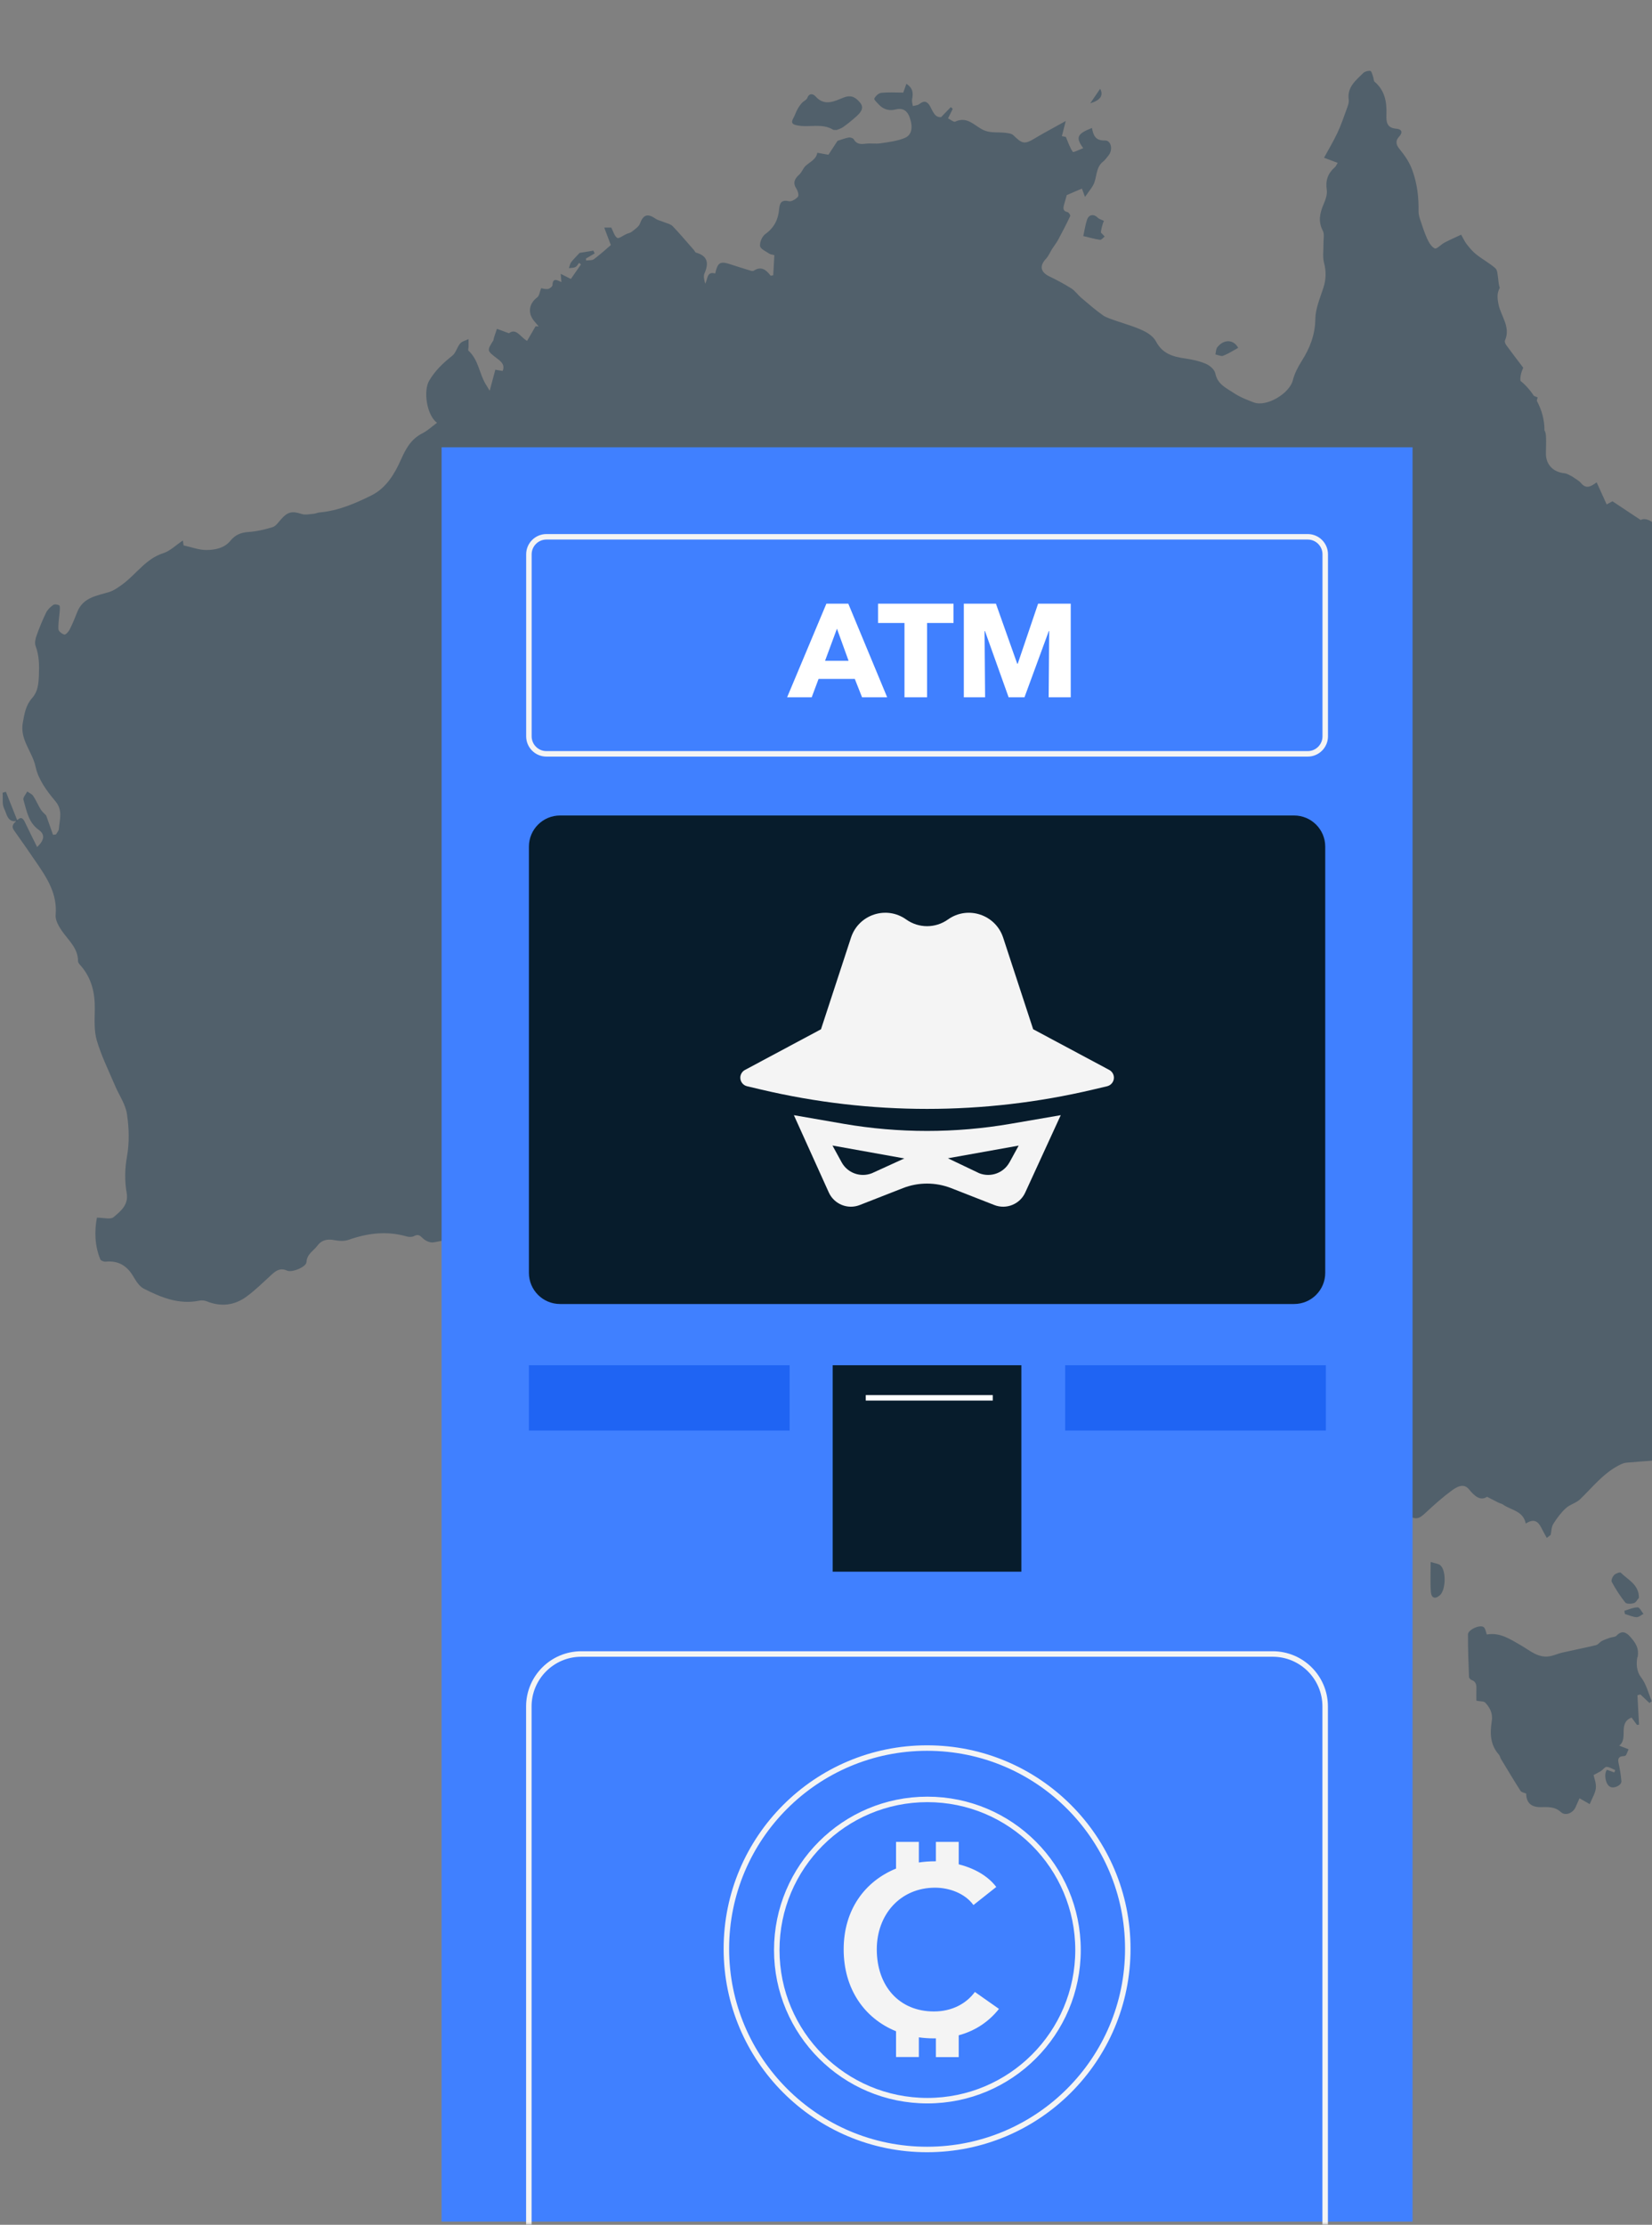 <svg width="300" height="404" viewBox="0 0 300 404" fill="none" xmlns="http://www.w3.org/2000/svg">
<rect x="0" y="0" width="300" height="404" fill="#808080" stroke="none"/>
<g clip-path="url(#clip0_937_480)">
<mask id="mask0_937_480" style="mask-type:luminance" maskUnits="userSpaceOnUse" x="-33" y="0" width="376" height="405">
<path d="M342.133 0H-32.867V404.164H342.133V0Z" fill="white"/>
</mask>
<g mask="url(#mask0_937_480)">
<path d="M297.379 300.963C297.698 299.262 296.981 298.292 296.063 297.242C295.332 296.404 294.521 295.992 293.551 297.029C293.299 297.295 292.767 297.268 292.368 297.401C291.876 297.574 291.371 297.747 290.906 297.986C290.52 298.185 290.228 298.651 289.829 298.744C287.796 299.235 285.749 299.634 283.702 300.099C283.037 300.246 282.399 300.538 281.734 300.698C279.448 301.269 277.88 299.741 276.138 298.744C274.211 297.64 272.337 296.378 269.997 296.816C269.825 296.351 269.771 295.753 269.452 295.487C268.801 294.942 266.595 295.926 266.581 296.79C266.568 299.368 266.674 301.947 266.767 304.512C266.767 304.699 267.02 304.991 267.206 305.057C268.136 305.376 268.136 306.094 268.11 306.879C268.083 307.57 268.11 308.274 268.11 308.832C268.841 308.979 269.452 308.912 269.705 309.178C270.595 310.095 271.127 311.185 270.901 312.568C270.556 314.734 270.609 316.861 272.204 318.629C272.39 318.841 272.43 319.187 272.589 319.44C273.759 321.367 274.915 323.308 276.125 325.208C276.298 325.474 276.803 325.541 277.149 325.7C277.175 327.34 278.03 328.159 279.714 328.159C281.03 328.159 282.306 328 283.462 329.063C284.273 329.808 285.602 329.249 286.094 328.226C286.36 327.654 286.599 327.083 286.839 326.551C287.543 326.95 288.128 327.282 288.686 327.614C289.112 326.564 289.696 325.66 289.803 324.717C289.896 323.813 289.497 322.856 289.391 322.337C290.029 321.978 290.414 321.806 290.76 321.58C291.119 321.34 291.451 320.835 291.77 320.849C292.288 320.875 292.807 321.221 293.325 321.433C293.272 321.58 293.206 321.726 293.152 321.859C292.7 321.699 292.248 321.54 291.81 321.38C291.225 322.204 291.557 323.986 292.368 324.451C293.073 324.863 294.508 324.198 294.442 323.427C294.349 322.324 294.163 321.221 293.923 320.144C293.737 319.32 294.003 318.908 294.854 318.895C295 318.895 295.213 318.815 295.279 318.709C295.465 318.376 295.585 318.004 295.744 317.658C295.253 317.459 294.747 317.273 294.043 316.994C295.771 315.705 293.724 312.913 296.289 311.89C296.635 312.368 296.954 312.794 297.26 313.219C297.393 313.219 297.525 313.206 297.645 313.192C297.552 311.411 297.446 309.617 297.353 307.836C297.539 307.796 297.712 307.742 297.898 307.703C298.443 308.221 298.988 308.726 299.533 309.245C299.679 309.138 299.812 309.032 299.958 308.925C299.347 307.477 298.974 305.855 298.044 304.632C297.1 303.409 297.153 301.974 297.339 300.924L297.379 300.963Z" fill="#0A304D" fill-opacity="0.4"/>
<path d="M294.33 285.584C294.197 285.438 293.399 285.73 293.12 286.01C292.828 286.315 292.536 286.993 292.695 287.272C293.413 288.575 294.21 289.838 295.141 290.994C295.367 291.287 296.217 291.26 296.709 291.114C297.081 291.007 297.334 290.476 297.626 290.144C297.626 287.711 295.619 286.887 294.343 285.598L294.33 285.584Z" fill="#0A304D" fill-opacity="0.4"/>
<path d="M261.522 284.202C261.203 283.963 260.724 283.923 259.807 283.644C259.807 285.704 259.714 287.419 259.847 289.107C259.927 290.104 260.551 290.489 261.469 289.692C262.585 288.721 262.665 285.093 261.522 284.215V284.202Z" fill="#0A304D" fill-opacity="0.4"/>
<path d="M295.075 293.081C295.78 293.294 296.471 293.613 297.176 293.666C297.588 293.693 298.026 293.28 298.452 293.068C298.106 292.656 297.747 291.885 297.415 291.885C296.604 291.885 295.793 292.27 294.982 292.51C295.009 292.696 295.049 292.882 295.075 293.081Z" fill="#0A304D" fill-opacity="0.4"/>
<path d="M199.785 16.125C199.147 17.068 198.562 17.919 197.99 18.756C199.864 18.198 200.423 17.294 199.785 16.125Z" fill="#0A304D" fill-opacity="0.4"/>
<path d="M341.519 171.723C341.28 171.378 341.493 170.74 341.413 170.248C341.293 169.53 341.174 168.799 340.908 168.134C340.31 166.619 339.472 165.197 340.708 163.522C341.094 162.99 340.908 162.046 340.988 161.302C340.815 161.276 340.655 161.236 340.482 161.209C340.15 161.701 339.818 162.193 339.26 163.043C338.635 161.541 337.465 160.119 337.784 159.215C338.475 157.288 337.784 155.573 337.784 153.779C337.784 152.436 337.611 151.041 337.877 149.751C338.183 148.316 338.342 147.119 337.08 146.455C337.571 145.192 338.05 144.062 338.435 142.919C339.007 141.231 339.937 139.569 339.353 137.708C339.193 137.19 338.688 136.778 338.342 136.326C338.156 136.871 337.93 137.416 337.797 137.988C337.704 138.4 337.851 138.891 337.678 139.25C337.199 140.261 336.601 141.231 336.096 142.135C335.857 141.882 335.551 141.284 335.205 141.244C333.889 141.111 333.637 140.048 333.039 139.21C332.294 138.16 332.414 136.539 330.859 136.007C329.37 135.502 328.745 134.226 328.107 132.87C327.496 131.567 326.539 130.424 325.741 129.201C325.635 129.361 325.529 129.52 325.422 129.667C324.758 129.773 323.827 130.198 323.495 129.906C322.777 129.308 321.807 128.683 322.206 127.327C322.684 125.706 321.621 124.456 320.145 124.749C319.747 124.828 319.388 125.107 319.002 125.294C318.471 123.845 318.231 120.375 318.537 119.006C319.029 116.866 317.367 114.208 314.908 113.663C315.36 114.66 315.719 115.471 316.078 116.268C315.932 116.374 315.799 116.494 315.653 116.6C314.297 115.324 312.941 114.062 311.399 112.613C311.014 113.517 310.681 114.314 310.256 115.298C309.897 115.245 309.033 115.298 308.94 115.058C308.169 113.051 306.654 111.244 307.132 108.851C307.225 108.386 307.172 107.681 306.88 107.402C305.803 106.365 305.311 105.142 305.059 103.707C304.979 103.189 304.514 102.657 304.088 102.311C303.557 101.886 302.719 101.793 302.281 101.301C301.629 100.57 301.204 99.639 300.686 98.789C301.244 98.536 301.789 98.297 302.347 98.044C301.496 95.426 299.157 93.711 297.947 94.429C296.179 93.259 294.571 92.196 292.817 91.026C292.577 91.159 292.179 91.372 291.766 91.598C291.142 90.229 290.57 88.953 289.945 87.584C288.816 88.448 287.991 88.793 287.114 87.73C286.729 87.264 286.117 86.972 285.493 86.52C285.067 86.334 284.629 86.002 284.137 85.948C281.997 85.723 280.694 84.34 280.734 82.253C280.747 81.349 280.787 80.446 280.76 79.542C280.747 78.85 280.667 78.412 280.468 78.159C280.495 76.298 279.976 74.438 279.086 72.789C279.126 72.563 279.165 72.351 279.232 72.165C278.979 72.072 278.767 71.978 278.541 71.872C278.089 71.181 277.57 70.53 276.999 69.958C276.72 69.692 276.427 69.413 276.108 69.147C276.042 68.456 276.215 67.672 276.613 66.768C275.497 65.292 274.487 63.99 273.516 62.647C273.357 62.421 273.211 62.023 273.304 61.81C274.38 59.364 272.546 57.41 272.121 55.243C271.881 54.047 271.841 53.197 272.36 52.266C272.121 51.641 272.134 51.03 272.041 50.432C271.948 49.834 271.934 49.036 271.549 48.704C270.486 47.773 269.21 47.095 268.093 46.205C267.428 45.686 266.87 45.008 266.338 44.331C265.94 43.812 265.674 43.188 265.342 42.616C264.185 43.161 263.215 43.586 262.284 44.078C261.66 44.41 260.902 45.274 260.556 45.115C259.945 44.836 259.48 44.025 259.161 43.334C258.629 42.164 258.257 40.928 257.845 39.718C257.712 39.306 257.605 38.841 257.605 38.402C257.645 35.864 257.393 33.484 256.502 30.985C255.917 29.337 255.053 28.194 254.07 26.958C253.458 26.2 253.432 25.495 254.07 24.818C254.827 24.02 254.495 23.448 253.631 23.382C251.863 23.249 251.717 22.226 251.77 20.803C251.863 18.557 251.491 16.43 249.63 14.848C249.431 14.676 249.471 14.237 249.351 13.945C249.205 13.559 249.085 12.921 248.859 12.881C248.46 12.815 247.862 12.974 247.57 13.253C246.227 14.596 244.606 15.806 244.925 18.105C245.004 18.663 244.739 19.288 244.539 19.846C244.021 21.282 243.529 22.731 242.878 24.113C242.16 25.655 241.269 27.117 240.445 28.646C241.469 29.031 242.147 29.297 242.918 29.576C242.692 29.948 242.599 30.201 242.426 30.347C241.163 31.451 240.671 32.753 240.937 34.481C241.057 35.292 240.724 36.249 240.379 37.047C239.688 38.668 239.329 40.183 240.219 41.898C240.552 42.523 240.326 43.44 240.339 44.211C240.365 45.394 240.153 46.617 240.445 47.733C240.857 49.315 240.817 50.751 240.312 52.293C239.714 54.14 238.89 56.028 238.863 57.902C238.824 60.8 237.88 63.206 236.378 65.572C235.7 66.648 235.075 67.844 234.769 69.081C234.158 71.46 230.011 73.946 227.698 73.082C226.449 72.617 225.159 72.111 224.056 71.367C222.7 70.463 221.092 69.799 220.706 67.818C220.573 67.14 219.723 66.382 219.018 66.077C217.795 65.558 216.439 65.266 215.124 65.08C212.97 64.774 211.109 64.203 209.966 62.076C209.248 60.746 207.879 60.122 206.417 59.537C204.942 58.952 201.167 57.875 200.396 57.33C198.96 56.334 197.644 55.164 196.302 54.034C195.704 53.529 195.238 52.811 194.587 52.399C193.298 51.588 191.942 50.857 190.56 50.193C188.938 49.408 188.739 48.278 189.948 46.989C190.44 46.457 190.719 45.74 191.118 45.115C191.463 44.583 191.875 44.078 192.168 43.52C192.926 42.111 193.67 40.675 194.348 39.226C194.414 39.08 194.082 38.562 193.869 38.522C192.992 38.336 193.058 37.791 193.231 37.153C193.391 36.581 193.55 36.023 193.723 35.425C194.574 35.066 195.464 34.681 196.475 34.242C196.621 34.627 196.74 34.96 197.033 35.757C197.658 34.867 198.123 34.308 198.482 33.684C199.266 32.328 198.88 30.467 200.316 29.35C200.701 29.045 200.981 28.606 201.3 28.234C202.137 27.237 201.805 25.469 200.648 25.509C198.854 25.562 198.548 24.512 198.296 23.236C195.611 24.299 195.278 24.951 196.714 26.904C195.996 27.17 194.933 27.729 194.826 27.582C194.295 26.851 194.016 25.934 193.55 24.858C193.55 24.858 193.205 24.791 192.833 24.725C193.058 23.834 193.258 23.05 193.537 21.973C192.407 22.598 191.53 23.076 190.653 23.568C189.749 24.073 188.845 24.552 187.968 25.097C186.08 26.24 185.655 26.16 184.046 24.578C183.714 24.246 183.076 24.18 182.558 24.113C181.361 23.98 180.072 24.153 178.969 23.768C177.148 23.156 175.858 20.963 173.452 22.093C173.187 22.212 172.628 21.721 172.163 21.495C172.495 20.817 172.761 20.298 173.014 19.767C172.894 19.66 172.788 19.554 172.668 19.448C172.123 20.006 171.592 20.564 170.9 21.269C169.784 21.375 169.425 20.272 168.946 19.381C168.428 18.424 167.856 18.172 166.939 18.903C166.634 19.142 166.168 19.142 165.77 19.262C165.716 18.849 165.557 18.398 165.637 18.012C165.836 16.975 165.849 16.032 164.6 15.221C164.347 15.925 164.148 16.51 164.028 16.816C162.633 16.816 161.317 16.723 160.014 16.869C159.549 16.922 158.991 17.441 158.778 17.892C158.685 18.105 159.31 18.677 159.655 19.049C160.493 19.913 161.543 20.165 162.672 19.873C164.028 19.527 164.813 20.205 165.198 21.322C165.836 23.143 165.583 24.525 164.294 25.057C162.925 25.628 161.37 25.801 159.881 26.027C159.017 26.16 158.1 25.987 157.223 26.094C156.319 26.2 155.561 26.227 155.029 25.283C154.91 25.07 154.391 24.924 154.099 24.977C153.448 25.097 152.81 25.349 152.092 25.575C151.534 26.439 150.909 27.396 150.444 28.101C149.713 27.968 149.061 27.862 148.423 27.742C148.211 28.978 147.081 29.39 146.296 30.121C145.831 30.56 145.619 31.278 145.14 31.703C144.276 32.487 143.93 33.218 144.648 34.308C144.901 34.694 145.113 35.491 144.901 35.73C144.515 36.169 143.744 36.648 143.266 36.541C141.857 36.209 141.578 36.94 141.485 38.004C141.325 39.891 140.568 41.366 138.972 42.51C138.401 42.922 137.936 43.998 138.029 44.69C138.095 45.221 139.105 45.647 139.717 46.072C139.903 46.205 140.182 46.205 140.621 46.324C140.554 47.561 140.488 48.77 140.421 49.98C140.262 50.006 140.102 50.046 139.943 50.073C139.132 48.956 138.202 48.292 136.886 49.156C136.753 49.249 136.5 49.209 136.314 49.156C135.091 48.783 133.868 48.398 132.645 47.999C130.798 47.388 130.333 47.64 129.881 49.661C128.299 49.235 128.565 50.671 128.06 51.508C127.9 50.857 127.701 50.166 127.927 49.661C128.737 47.813 128.551 46.484 126.398 45.873C126.239 45.833 126.159 45.567 126.026 45.421C124.75 43.972 123.5 42.483 122.171 41.087C121.799 40.702 121.161 40.569 120.629 40.356C120.098 40.13 119.499 40.024 119.034 39.705C117.599 38.708 116.801 39 116.216 40.596C115.99 41.207 115.259 41.646 114.714 42.097C114.462 42.297 114.089 42.35 113.784 42.483C113.199 42.736 112.415 43.374 112.096 43.201C111.59 42.908 111.391 42.071 111.006 41.327H109.73C110.182 42.523 110.567 43.546 110.926 44.503C110.075 45.234 109.012 46.205 107.869 47.056C107.523 47.321 106.912 47.242 106.433 47.308C106.433 47.188 106.407 47.069 106.407 46.949C106.938 46.644 107.457 46.324 107.988 46.019C107.909 45.846 107.829 45.686 107.749 45.514C106.792 45.673 105.822 45.833 105.25 45.926C104.599 46.644 104.107 47.095 103.708 47.64C103.496 47.933 103.442 48.345 103.309 48.691C103.708 48.637 104.147 48.664 104.492 48.491C104.772 48.358 104.944 47.999 105.157 47.733C105.277 47.827 105.396 47.919 105.503 48.013C104.958 48.797 104.399 49.594 103.668 50.658C103.27 50.458 102.592 50.113 101.821 49.727C101.861 50.206 101.9 50.644 101.954 51.229C101.09 50.804 100.385 50.445 100.332 51.761C100.332 52.027 99.814 52.439 99.495 52.479C98.963 52.545 98.418 52.346 98.272 52.333C98.006 52.997 97.939 53.728 97.554 54.007C96.092 55.097 95.786 56.785 96.956 58.248C97.235 58.593 97.527 58.939 97.82 59.271C97.634 59.271 97.448 59.258 97.261 59.245C96.756 60.122 96.251 60.999 95.72 61.903C94.523 61.238 93.726 59.484 92.423 60.52C91.493 60.175 90.868 59.949 90.243 59.71C90.057 60.255 89.871 60.786 89.698 61.331C89.645 61.491 89.658 61.703 89.579 61.837C88.396 63.711 88.422 63.671 90.296 65.12C90.948 65.612 91.758 66.223 91.28 67.366C90.788 67.286 90.336 67.207 89.951 67.14C89.632 68.323 89.339 69.4 88.927 70.955C88.582 70.383 88.449 70.171 88.316 69.958C87.04 67.978 86.947 65.385 85.073 63.684C84.966 63.578 85.086 63.232 85.086 62.993C85.086 62.528 85.086 62.049 85.086 61.584C84.567 61.837 83.916 61.969 83.57 62.368C82.999 63.033 82.799 64.07 82.148 64.588C80.5 65.891 79.038 67.273 77.948 69.107C76.858 70.942 77.456 75.341 79.357 76.777C78.44 77.455 77.642 78.213 76.698 78.691C74.638 79.741 73.708 81.456 72.79 83.516C71.661 86.055 70.132 88.62 67.474 89.95C64.483 91.438 61.399 92.767 57.996 93.06C57.651 93.087 57.332 93.273 56.986 93.299C56.255 93.352 55.444 93.552 54.793 93.339C53.025 92.767 52.254 92.914 50.991 94.349C50.539 94.868 50.087 95.546 49.489 95.732C48.067 96.17 46.565 96.516 45.09 96.609C43.734 96.702 42.697 97.141 41.859 98.177C40.756 99.533 39.121 99.852 37.566 99.879C36.197 99.905 34.801 99.36 33.339 99.041C33.326 98.922 33.273 98.576 33.206 98.151C31.944 98.988 30.907 100.052 29.657 100.45C26.494 101.461 24.779 104.225 22.307 106.06C21.536 106.631 20.712 107.229 19.821 107.509C17.535 108.2 15.062 108.492 14.026 111.151C13.6 112.241 13.162 113.317 12.63 114.354C12.444 114.726 11.925 115.284 11.686 115.231C11.261 115.125 10.623 114.633 10.61 114.274C10.556 113.158 10.769 112.015 10.849 110.885C10.875 110.552 10.915 110.034 10.742 109.928C10.45 109.755 9.892 109.688 9.652 109.861C9.147 110.22 8.642 110.699 8.376 111.244C7.725 112.586 7.154 113.982 6.648 115.391C6.436 115.976 6.263 116.747 6.462 117.292C7.127 119.059 7.14 120.841 7.061 122.688C6.994 124.19 6.874 125.599 5.851 126.742C4.681 128.045 4.429 129.613 4.136 131.275C3.591 134.345 5.904 136.525 6.476 139.29C6.941 141.497 8.496 143.65 10.011 145.431C11.487 147.159 10.809 148.807 10.689 150.535C10.663 150.868 10.357 151.187 10.184 151.519C9.998 151.546 9.812 151.572 9.626 151.599C9.214 150.416 8.788 149.233 8.39 148.09C8.057 147.731 7.645 147.398 7.393 146.986C6.901 146.189 6.542 145.298 6.024 144.527C5.798 144.182 5.319 143.996 4.947 143.73C4.694 144.235 4.136 144.833 4.256 145.232C4.841 147.199 5.133 149.339 7.034 150.695C8.19 151.519 8.097 152.529 6.741 153.819C5.997 152.303 5.266 150.881 4.588 149.432C4.243 148.688 3.884 148.143 3.086 148.98L3.113 148.954C3.113 148.954 3.086 148.954 3.073 148.954C3.073 148.954 3.073 148.967 3.073 148.98C2.541 149.485 1.93 149.937 2.568 150.815C3.897 152.675 5.2 154.563 6.489 156.45C8.509 159.388 10.45 162.299 10.104 166.167C10.025 167.084 10.649 168.174 11.221 169.012C12.417 170.753 14.185 172.162 14.172 174.568C14.172 174.86 14.504 175.179 14.73 175.432C16.657 177.691 17.256 180.337 17.216 183.248C17.189 185.148 17.056 187.142 17.575 188.923C18.399 191.728 19.715 194.373 20.858 197.071C21.589 198.813 22.772 200.474 23.051 202.269C23.436 204.794 23.516 207.479 23.064 209.992C22.652 212.278 22.626 214.444 23.011 216.677C23.37 218.778 21.908 219.961 20.605 221.037C20.06 221.489 18.824 221.117 17.601 221.117C17.163 223.403 17.149 226.075 18.213 228.68C18.306 228.92 18.851 229.132 19.17 229.106C21.376 228.88 22.998 229.757 24.168 231.724C24.673 232.562 25.258 233.559 26.068 233.984C29.245 235.606 32.528 236.961 36.25 236.177C36.649 236.097 37.141 236.151 37.526 236.297C40.132 237.36 42.604 237.054 44.81 235.419C46.419 234.236 47.854 232.801 49.33 231.458C50.141 230.714 50.911 230.182 52.121 230.727C53.025 231.139 55.604 230.076 55.657 229.185C55.737 227.697 56.933 227.165 57.624 226.221C58.355 225.211 59.379 224.945 60.641 225.184C61.492 225.344 62.489 225.424 63.287 225.145C66.782 223.908 70.265 223.496 73.88 224.533C74.293 224.653 74.851 224.653 75.21 224.453C75.981 224.041 76.3 224.4 76.831 224.905C77.283 225.331 78.081 225.69 78.666 225.61C80.433 225.344 82.162 224.839 83.929 224.48C84.302 224.4 84.913 224.374 85.086 224.6C86.388 226.208 88.249 225.105 89.1 224.679C91.16 223.643 93.207 222.074 93.633 219.469C94.005 217.116 95.215 215.681 97.514 215.122C97.953 215.016 98.391 214.91 98.79 214.697C102.073 212.916 105.356 211.135 108.613 209.3C110.368 208.317 112.162 208.051 114.116 208.463C114.847 208.622 115.591 208.755 116.336 208.755C120.736 208.755 124.856 207.413 128.737 205.632C133.044 203.651 137.324 201.936 142.136 201.936C144.183 201.936 146.217 201.963 148.25 201.843C149.473 201.764 150.736 201.578 151.866 201.139C152.796 200.78 153.567 200.647 154.405 201.165C156.678 202.588 158.911 204.09 161.237 205.419C161.995 205.844 163.31 206.243 163.855 205.884C165.743 204.648 166.913 205.552 168.175 206.748C169.358 207.865 170.993 208.489 172.283 207.679C173.865 206.682 174.542 207.426 175.247 208.463C175.659 209.048 175.779 209.832 176.044 210.563C177.613 210.643 178.57 211.174 178.916 212.158C178.517 212.451 177.919 212.663 177.799 213.035C177.32 214.551 178.676 217.276 180.245 217.222C181.72 217.169 182.637 218.02 183.209 219.323C183.648 220.32 183.887 221.556 184.631 222.207C186.984 224.267 187.622 226.926 187.795 229.571C187.276 230.129 186.864 230.555 186.492 230.953C187.29 231.498 188.007 231.738 188.313 232.229C189.363 233.917 190.626 235.047 192.753 235.22C193.603 235.287 193.909 235.18 193.922 234.449C193.922 233.824 193.696 233.213 193.696 232.588C193.696 232.057 193.67 231.232 193.976 231.033C195.305 230.156 195.584 229.026 195.305 227.577C195.265 227.351 195.783 226.766 195.916 226.806C197.445 227.245 197.671 225.916 198.349 225.158C198.654 224.799 199.08 224.52 199.505 224.281C201.765 223.005 204.889 222.805 205.42 219.402C205.487 219.017 205.566 218.592 205.779 218.273C206.417 217.302 206.936 216.066 207.853 215.521C208.743 214.976 209.089 214.537 208.996 213.594C208.969 213.288 209.062 212.969 209.102 212.663C209.235 212.65 209.368 212.623 209.501 212.61C209.807 213.939 210.126 215.255 210.431 216.584C208.664 217.9 208.996 220.612 211.256 221.861C209.036 221.436 208.664 223.191 207.826 224.414C207.8 224.453 207.733 224.467 207.706 224.493C207.188 225.224 206.364 225.916 206.218 226.726C205.965 228.095 206.178 229.544 206.098 230.953C206.032 232.096 205.952 233.279 205.54 234.303C205.434 234.556 204.011 234.223 203.2 234.276C202.815 234.303 202.297 234.489 202.11 234.768C201.712 235.38 201.433 236.097 201.246 236.815C201.114 237.294 201.087 238.211 201.273 238.277C201.805 238.503 202.483 238.463 203.081 238.384C203.506 238.331 203.878 237.972 204.304 237.825C205.048 237.586 205.859 237.121 206.563 237.241C208.039 237.493 208.757 237.081 208.929 235.592C208.983 235.1 209.235 234.649 209.368 234.17C209.94 232.096 210.511 230.01 211.083 227.936C211.269 227.923 211.442 227.896 211.628 227.883C212.598 229.584 214.379 231.299 214.366 233C214.326 235.978 215.004 239.54 211.415 241.441C212.744 242.411 214.658 242.398 215.881 241.853C216.519 241.561 217.543 241.335 218.035 241.64C221.796 244.033 224.269 247.422 225.558 251.702C225.93 252.952 225.997 254.122 225.093 255.198C224.893 255.438 224.734 255.89 224.827 256.142C225.385 257.604 225.864 259.133 226.661 260.475C227.671 262.177 228.947 263.732 230.157 265.327C231.087 266.563 232.324 267.48 233.905 267.467C236.125 267.427 237.534 268.57 238.624 270.325C239.275 271.375 240.312 271.641 241.163 270.79C241.947 270.006 242.665 270.139 243.609 270.391C244.34 270.577 245.097 270.724 245.842 270.857C246.081 271.043 246.334 271.202 246.626 271.348C247.078 271.561 247.53 271.734 247.995 271.853L247.969 271.907C250.122 272.345 252.249 272.877 254.362 273.488C254.282 273.754 254.203 274.047 254.11 274.352C254.508 274.565 254.934 274.791 255.359 275.03C257.154 276.041 257.605 275.921 259.001 274.605C260.49 273.209 262.018 271.853 263.653 270.657C264.531 270.019 265.78 269.261 266.751 270.431C267.827 271.747 268.864 272.598 270.047 271.8C270.964 272.266 271.536 272.571 272.107 272.864C272.373 272.997 272.692 273.036 272.918 273.196C274.38 274.259 276.6 274.313 277.079 276.665C278.581 275.682 279.338 276.293 279.91 277.449C280.216 278.074 280.561 278.659 280.893 279.271C281.133 279.084 281.359 278.912 281.598 278.726C281.744 278.061 281.731 277.29 282.063 276.745C282.701 275.722 283.446 274.711 284.336 273.887C285.08 273.196 286.224 272.943 286.941 272.252C289.161 270.112 291.075 267.64 293.867 266.151C294.332 265.899 294.85 265.646 295.355 265.606C298.904 265.3 302.453 265.114 305.989 264.716C306.866 264.623 307.691 263.971 308.488 263.479C309.113 263.094 309.618 262.522 310.229 262.097C311.293 261.353 312.183 258.747 311.492 257.817C310.655 256.687 310.841 255.637 311.186 254.427C311.745 252.42 312.595 250.32 312.462 248.326C312.197 244.352 314.961 241.72 316.144 238.41C316.251 238.105 316.822 237.972 317.062 237.679C317.527 237.068 318.431 236.084 318.258 235.818C317.381 234.436 318.125 233.505 318.763 232.429C318.976 232.07 318.883 231.538 319.042 231.126C319.521 229.903 319.919 228.614 320.584 227.484C321.767 225.464 323.136 223.536 322.751 221.635C323.734 219.788 324.545 218.432 325.183 216.996C325.768 215.667 326.433 214.617 327.921 214.059C328.838 213.713 329.543 212.783 330.301 212.092C330.806 211.626 331.178 210.935 331.763 210.643C333.158 209.925 333.212 208.835 333.145 207.479C333.132 207.2 333.158 206.908 333.225 206.615C335.564 204.555 336.521 200.9 336.668 197.696C336.668 197.484 336.681 197.258 336.681 197.045C336.681 196.42 336.681 195.795 336.668 195.171C336.933 195.078 337.213 194.985 337.518 194.878C337.239 194.147 337.013 193.323 336.681 192.552C336.681 192.472 336.681 192.406 336.681 192.326C336.681 192.167 336.721 191.981 336.747 191.848C336.84 191.489 336.947 191.143 337.04 190.784C337.04 190.744 337.053 190.718 337.053 190.691C337.08 190.638 337.12 190.545 337.186 190.399C337.492 189.681 337.864 188.91 338.077 188.139C338.116 187.993 338.156 187.847 338.183 187.7C338.927 186.358 339.18 184.843 339.499 183.354C340.004 181.041 339.791 178.635 341.174 176.442C342.011 175.099 342.676 173.345 341.493 171.63L341.519 171.723Z" fill="#0A304D" fill-opacity="0.4"/>
<path d="M144.726 22.757C146.906 23.223 149.258 22.292 151.319 23.568C151.398 23.608 151.518 23.581 151.917 23.608C152.156 23.502 152.701 23.369 153.126 23.063C153.977 22.465 154.775 21.8 155.546 21.109C156.303 20.418 157.034 19.58 156.13 18.57C155.386 17.733 154.655 17.148 153.193 17.72C151.651 18.318 149.763 19.394 148.115 17.52C147.77 17.121 146.985 16.749 146.6 17.799C146.467 18.158 145.949 18.344 145.656 18.663C145.337 19.009 145.058 19.408 144.832 19.82C144.54 20.338 144.367 20.923 144.074 21.441C143.662 22.199 143.755 22.558 144.699 22.757H144.726Z" fill="#0A304D" fill-opacity="0.4"/>
<path d="M210.517 243.209C209.161 243.209 208.044 243.036 207.486 241.587C207.42 241.414 206.861 241.428 206.409 241.321C204.176 241.84 201.824 242.292 199.537 242.956C198.248 243.328 198.022 244.698 198.952 245.708C199.71 246.519 200.601 246.798 201.784 246.638C203.073 246.465 204.416 246.651 205.731 246.638C206.197 246.638 206.901 246.691 207.074 246.439C207.911 245.163 209.081 244.99 210.464 245.017C210.849 245.017 211.234 244.472 211.62 244.179C211.248 243.834 210.889 243.195 210.517 243.195V243.209Z" fill="#0A304D" fill-opacity="0.4"/>
<path d="M200.486 40.117C200.021 39.891 199.622 39.798 199.369 39.545C198.665 38.828 197.748 38.907 197.415 39.878C197.096 40.795 196.963 41.792 196.724 42.868C197.814 43.121 198.784 43.413 199.768 43.546C200.021 43.586 200.326 43.161 200.605 42.961C200.393 42.735 200.193 42.483 199.954 42.283C199.835 42.191 200.167 40.728 200.473 40.104L200.486 40.117Z" fill="#0A304D" fill-opacity="0.4"/>
<path d="M222.139 64.588C223.083 64.229 223.947 63.657 224.851 63.166C224.027 61.624 222.259 61.544 221.062 63.059C220.81 63.378 220.823 63.923 220.717 64.362C221.195 64.455 221.754 64.747 222.152 64.601L222.139 64.588Z" fill="#0A304D" fill-opacity="0.4"/>
<path d="M0.471 143.969C0.55 144.94 0.351 146.056 0.763 146.854C1.242 147.784 1.348 149.485 3.169 149.06C2.465 147.306 1.773 145.551 1.069 143.783C0.869 143.836 0.67 143.903 0.471 143.956V143.969Z" fill="#0A304D" fill-opacity="0.4"/>
<path d="M256.517 81.221H80.192V403.422H256.517V81.221Z" fill="#4080FF"/>
<path d="M237.48 97.48H99.23C97.474 97.48 96.05 98.904 96.05 100.66V133.712C96.05 135.468 97.474 136.892 99.23 136.892H237.48C239.237 136.892 240.66 135.468 240.66 133.712V100.66C240.66 98.904 239.237 97.48 237.48 97.48Z" fill="#4080FF" stroke="#F4F4F4" stroke-width="0.997" stroke-miterlimit="10"/>
<path d="M235.005 148.087H101.705C98.582 148.087 96.05 150.618 96.05 153.742V231.141C96.05 234.264 98.582 236.796 101.705 236.796H235.005C238.129 236.796 240.66 234.264 240.66 231.141V153.742C240.66 150.618 238.129 148.087 235.005 148.087Z" fill="#071C2C"/>
<path d="M105.577 300.352H231.122C236.389 300.352 240.648 304.626 240.648 309.878V413.163H96.037V309.878C96.037 304.612 100.311 300.352 105.563 300.352H105.577Z" stroke="#F4F4F4" stroke-width="0.997" stroke-miterlimit="10"/>
<path d="M185.477 247.918H151.216V285.402H185.477V247.918Z" fill="#071C2C"/>
<path d="M143.39 247.918H96.05V259.775H143.39V247.918Z" fill="#1F64F3"/>
<path d="M240.775 247.918H193.435V259.775H240.775V247.918Z" fill="#1F64F3"/>
<path d="M168.357 390.327C188.486 390.327 204.804 374.009 204.804 353.88C204.804 333.75 188.486 317.432 168.357 317.432C148.227 317.432 131.909 333.75 131.909 353.88C131.909 374.009 148.227 390.327 168.357 390.327Z" stroke="#F4F4F4" stroke-width="0.997" stroke-miterlimit="10"/>
<path d="M168.413 381.464C183.52 381.464 195.766 369.217 195.766 354.11C195.766 339.003 183.52 326.756 168.413 326.756C153.306 326.756 141.059 339.003 141.059 354.11C141.059 369.217 153.306 381.464 168.413 381.464Z" stroke="#F4F4F4" stroke-width="0.997" stroke-miterlimit="10"/>
<path d="M181.396 364.787L177.036 361.722C175.482 363.837 172.892 365.262 169.597 365.262C163.28 365.262 159.223 360.643 159.223 353.981C159.223 347.664 163.496 342.786 169.813 342.786C172.274 342.786 175.166 343.736 176.777 345.937L180.921 342.656C179.339 340.57 176.792 339.217 174.101 338.541V334.469H169.957V337.994C169.957 337.994 169.856 337.994 169.813 337.994C168.806 337.994 167.813 338.066 166.863 338.21V334.469H162.719V339.318C157.021 341.635 153.208 346.844 153.208 353.981C153.208 361.118 156.92 366.499 162.719 368.859V373.535H166.863V369.967C167.727 370.082 168.633 370.154 169.554 370.154C169.684 370.154 169.827 370.154 169.957 370.154V373.55H174.101V369.593C177.123 368.773 179.569 367.118 181.396 364.816V364.787Z" fill="#F4F4F4"/>
<path d="M156.548 126.62L155.228 123.284H148.652L147.404 126.62H142.94L150.068 109.628H154.052L161.108 126.62H156.548ZM151.988 114.164L149.828 119.996H154.1L151.988 114.164ZM168.355 113.132V126.62H164.251V113.132H159.451V109.628H173.155V113.132H168.355ZM190.436 126.62L190.532 114.596H190.46L186.044 126.62H183.164L178.868 114.596H178.796L178.892 126.62H175.028V109.628H180.86L184.724 120.524H184.82L188.516 109.628H194.444V126.62H190.436Z" fill="white"/>
<path d="M157.221 253.832H180.286" stroke="white" stroke-width="0.997" stroke-miterlimit="10"/>
<path d="M187.623 186.909L182.169 170.26C180.788 166.073 175.752 164.404 172.154 166.965C169.881 168.591 166.83 168.591 164.557 166.965C160.96 164.404 155.923 166.059 154.542 170.26L149.089 186.909L135.289 194.29C134.771 194.564 134.44 195.11 134.44 195.7C134.44 196.449 134.958 197.096 135.678 197.254L138.239 197.859C158.053 202.535 178.673 202.535 198.486 197.859L201.048 197.254C201.767 197.082 202.285 196.434 202.285 195.7C202.285 195.11 201.954 194.564 201.436 194.29L187.637 186.909H187.623Z" fill="#F4F4F4"/>
<path d="M183.506 204.075C173.477 205.802 163.232 205.802 153.202 204.075L144.166 202.506L150.512 216.55C151.49 218.68 153.951 219.673 156.123 218.824L163.951 215.759C166.771 214.651 169.908 214.651 172.743 215.759L180.57 218.824C182.743 219.673 185.218 218.68 186.182 216.55L192.629 202.506L183.506 204.075ZM158.325 213.054C156.253 213.859 153.907 213.011 152.843 211.068L151.174 208.018L164.224 210.363L158.325 213.054ZM183.319 211.068C182.254 213.011 179.909 213.859 177.837 213.054L172.138 210.334L184.988 208.032L183.319 211.082V211.068Z" fill="#F4F4F4"/>
</g>
</g>
<defs>
<clipPath id="clip0_937_480">
<rect width="300" height="404" fill="white"/>
</clipPath>
</defs>
</svg>
